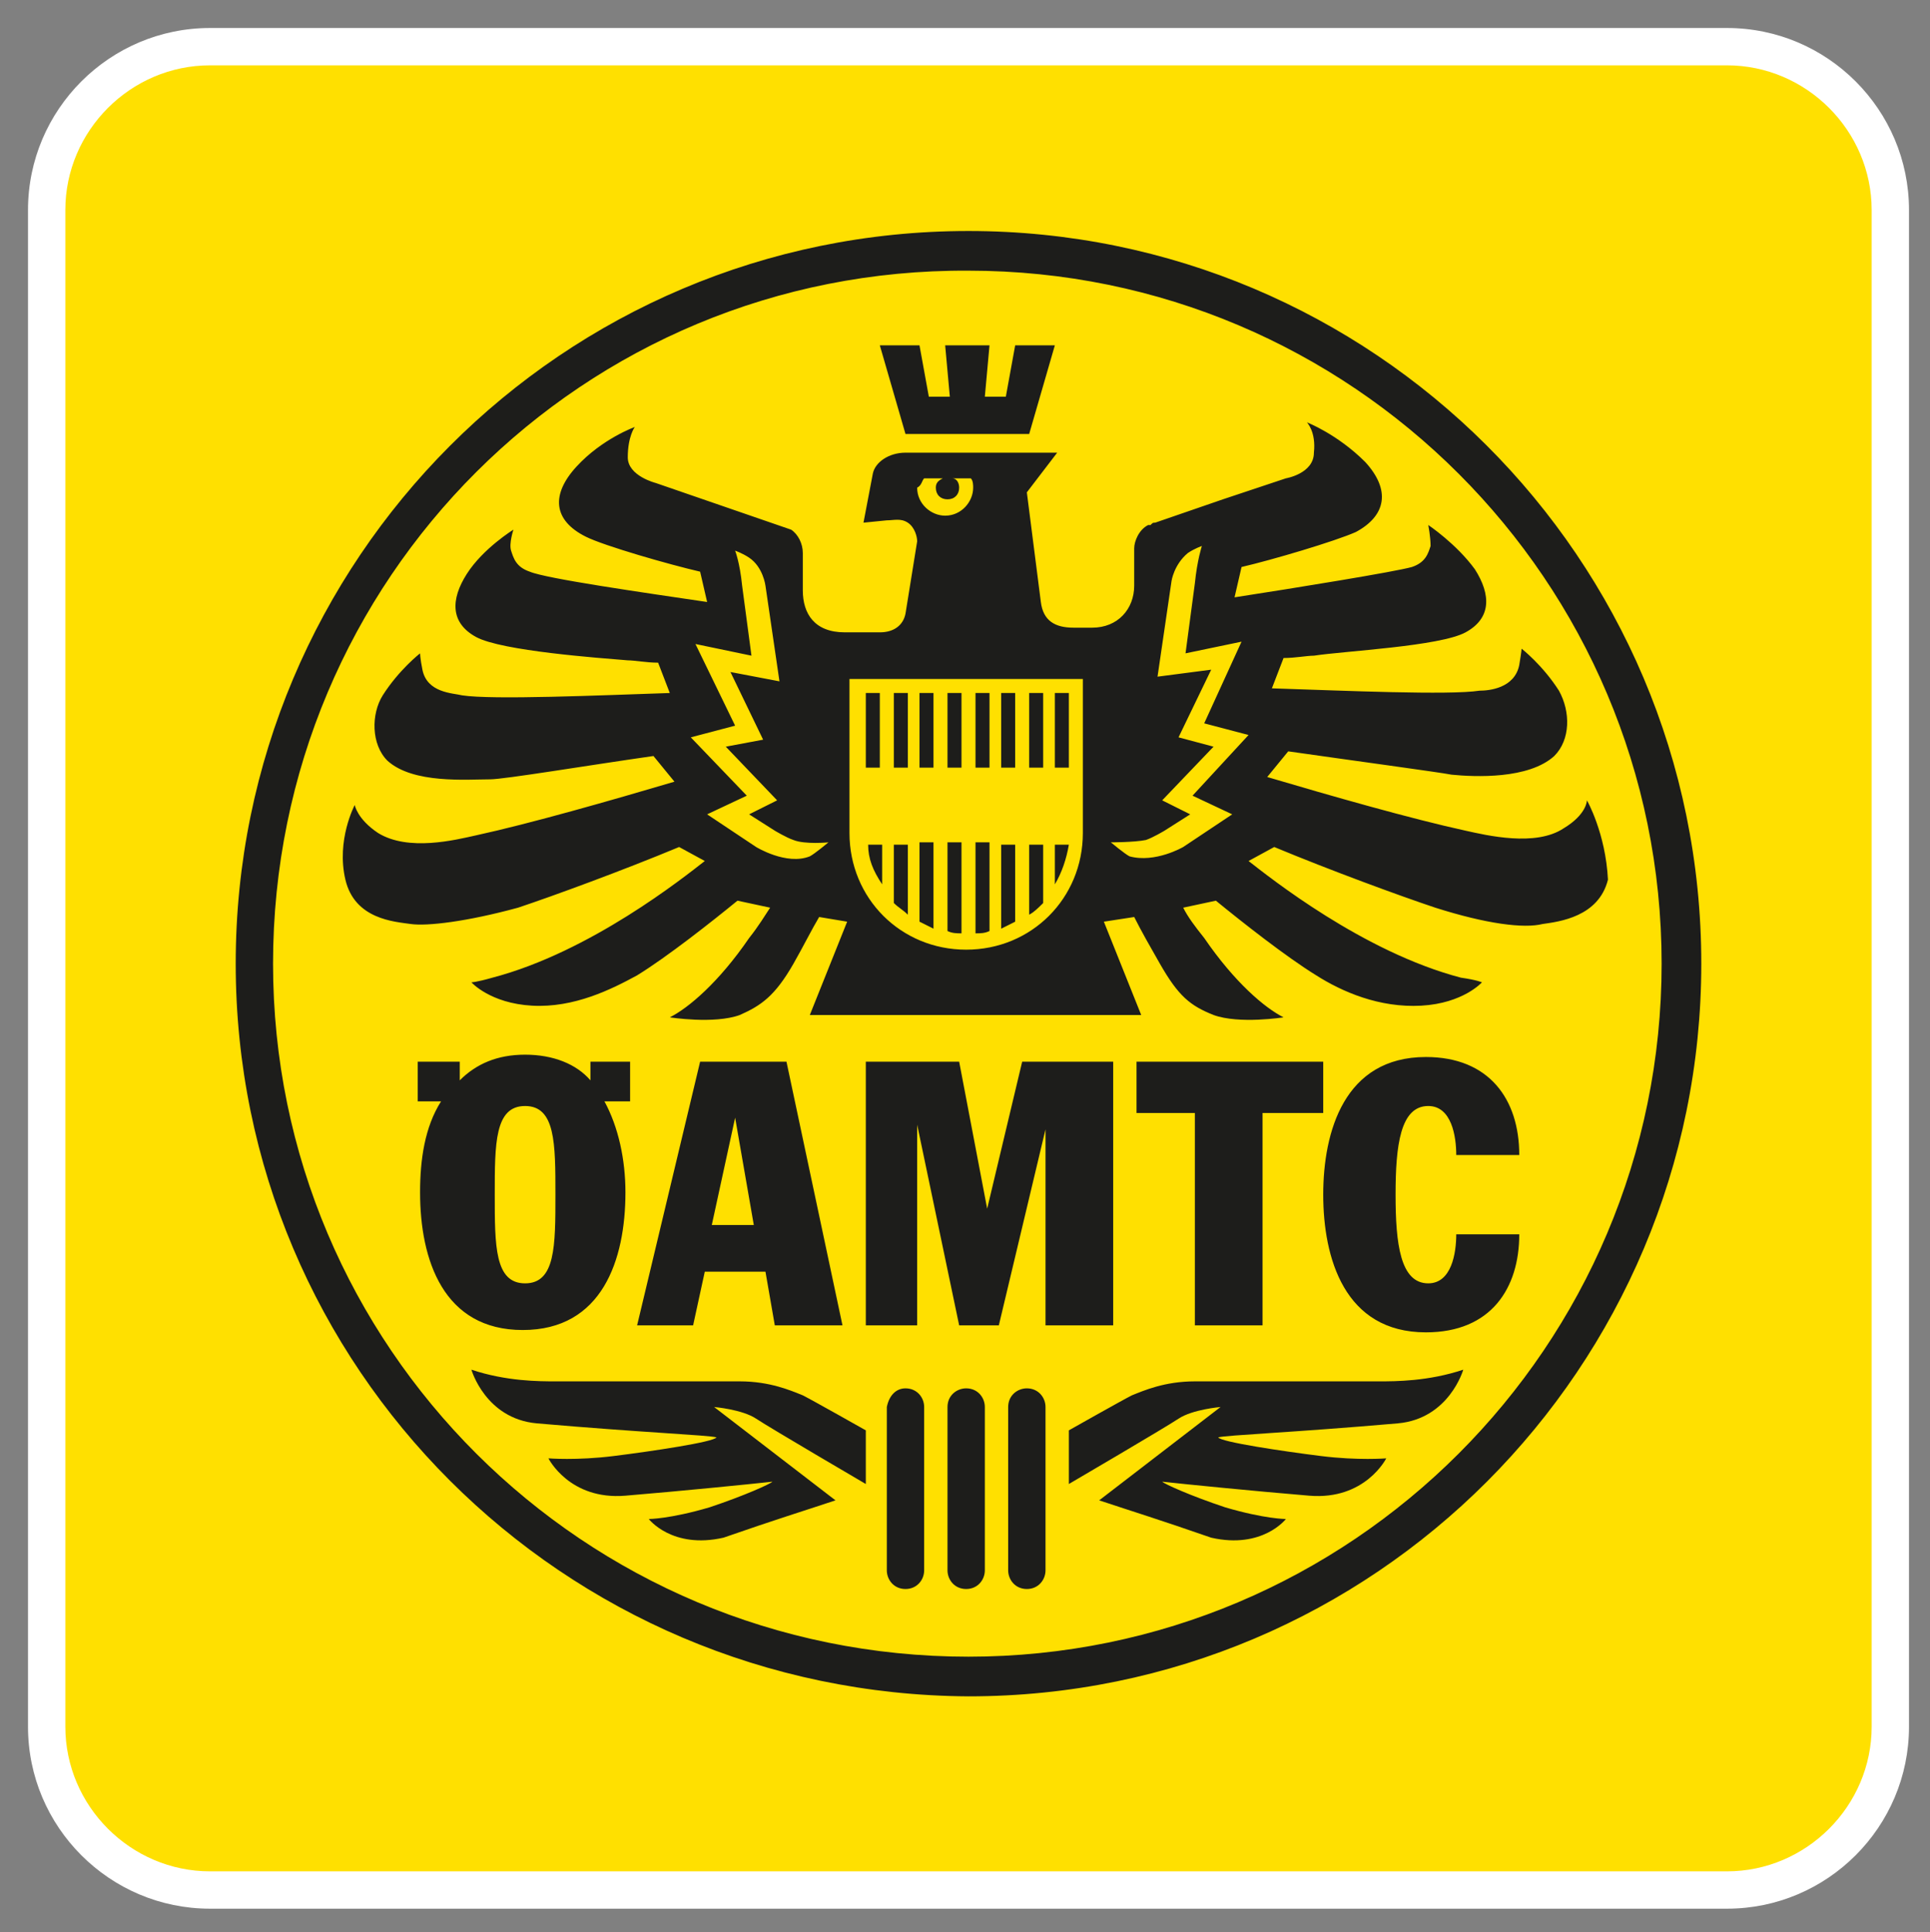<?xml version="1.0" encoding="UTF-8" standalone="no"?>
<svg
   style="width: 100%;"
   viewBox="0 0 82.7 82.8"
   version="1.1"
   id="svg1254"
   sodipodi:docname="oeamtc-logo.svg"
   inkscape:version="1.1.2 (b8e25be833, 2022-02-05)"
   xmlns:inkscape="http://www.inkscape.org/namespaces/inkscape"
   xmlns:sodipodi="http://sodipodi.sourceforge.net/DTD/sodipodi-0.dtd"
   xmlns="http://www.w3.org/2000/svg"
   xmlns:svg="http://www.w3.org/2000/svg">
  <rect x="0" y="0" width="82.7" height="82.8" fill="#808080" stroke="none"/>
  <defs
     id="defs1258" />
  <sodipodi:namedview
     id="namedview1256"
     pagecolor="#ffffff"
     bordercolor="#666666"
     borderopacity="1.0"
     inkscape:pageshadow="2"
     inkscape:pageopacity="0.0"
     inkscape:pagecheckerboard="0"
     showgrid="false"
     inkscape:zoom="10.543478"
     inkscape:cx="41.305156"
     inkscape:cy="41.352579"
     inkscape:window-width="2560"
     inkscape:window-height="1387"
     inkscape:window-x="-8"
     inkscape:window-y="-8"
     inkscape:window-maximized="1"
     inkscape:current-layer="svg1254" />
  <path
     d="m 80.85,73.891 c 0,3.905 -3.2,7.009 -7,7.009 H 8.85 c -3.9,0 -7,-3.204 -7,-7.009 V 8.909 c 0,-3.905 3.2,-7.009 7,-7.009 H 73.85 c 3.9,0 7,3.204 7,7.009 z"
     fill="#ffe000"
     id="path1234"
     style="stroke-width:1;stroke-miterlimit:4;stroke-dasharray:none" />
  <path
     d="M74 81.8H9c-4.3 0-7.8-3.5-7.8-7.8V9c0-4.3 3.5-7.8 7.8-7.8h65c4.3 0 7.8 3.5 7.8 7.8v65c0 4.3-3.5 7.8-7.8 7.8zM9 2.8C5.6 2.8 2.8 5.6 2.8 9v65c0 3.4 2.8 6.2 6.2 6.2h65c3.4 0 6.2-2.8 6.2-6.2V9c0-3.4-2.8-6.2-6.2-6.2H9z"
     fill="#fff"
     id="path1236" />
  <g
     id="g1252">
    <path
       d="M11.7 41.3C11.7 57.7 25 71 41.5 71c16.4 0 29.7-13.3 29.7-29.7S57.9 11.6 41.5 11.6C25 11.5 11.7 24.8 11.7 41.3m-1.6 0c0-17.3 14-31.4 31.4-31.4 17.3 0 31.4 14 31.4 31.4 0 17.3-14 31.4-31.4 31.4-17.4-.1-31.4-14.1-31.4-31.4zm7.9 4.2h1.7v.8c.7-.7 1.6-1.1 2.8-1.1s2.2.4 2.8 1.1v-.8H27v1.7h-1.1c.6 1.1.9 2.5.9 3.9 0 2.9-1 5.9-4.4 5.9-3.4 0-4.4-3-4.4-5.9 0-1.4.2-2.8.9-3.9h-1v-1.7zm3.2 5.7c0 2.2 0 3.8 1.3 3.8s1.3-1.6 1.3-3.8c0-2.2 0-3.8-1.3-3.8s-1.3 1.6-1.3 3.8zm6.1 5.6L30 45.5h3.7l2.4 11.3h-2.9l-.4-2.3h-2.6l-.5 2.3h-2.4zm4.2-8.9l-1 4.6h1.8l-.8-4.6zm5.6 8.9V45.5h4l1.2 6.3 1.5-6.3h3.9v11.3h-2.9v-8.4l-2 8.4h-1.7l-1.8-8.6v8.6h-2.2zm11.6-9.1v-2.2h8v2.2h-2.6v9.1h-2.9v-9.1h-2.5zm16.4 5.2c0 2.3-1.2 4.2-4 4.2-3.5 0-4.4-3.2-4.4-5.9s.9-5.9 4.4-5.9c2.7 0 4 1.8 4 4.2h-2.7c0-.8-.2-2.1-1.2-2.1-1.2 0-1.4 1.7-1.4 3.8 0 2.1.2 3.8 1.4 3.8 1 0 1.2-1.3 1.2-2.1h2.7z"
       fill-rule="evenodd"
       clip-rule="evenodd"
       fill="#1d1d1b"
       id="path1238" />
    <path
       d="M37.1 32.9v-3.2h.6v3.2h-.6zm.1 3.3h.6v1.7c-.4-.6-.6-1.1-.6-1.7zm8.6-3.3h-.6v-3.2h.6v3.2zm0 3.3c-.1.6-.3 1.2-.6 1.7v-1.7h.6zm-5.2-3.3v-3.2h.6v3.2h-.6zm.6 7.1c-.2 0-.4 0-.6-.1v-3.8h.6V40zm.6-7.1v-3.2h.6v3.2h-.6zm.6 7c-.2.1-.4.1-.6.1v-3.9h.6v3.8zm.5-7v-3.2h.6v3.2h-.6zm.6 6.6l-.6.3v-3.6h.6v3.3zm1.2-3.3v2.5c-.2.2-.4.4-.6.5v-3h.6zm-.6-6.5h.6v3.2h-.6v-3.2zM40 36.2v3.6l-.6-.3v-3.4h.6zm-.5-6.5h.5v3.2h-.6v-3.2zm-.6 6.5v3c-.2-.2-.4-.3-.6-.5v-2.5h.6zm-.6-6.5h.6v3.2h-.6v-3.2z"
       fill-rule="evenodd"
       clip-rule="evenodd"
       fill="#1d1d1b"
       id="path1240" />
    <path
       fill="#1d1d1b"
       d="M44.1 18.6l1.1-3.8h-1.7l-.4 2.2h-.9l.2-2.2h-1.9l.2 2.2h-.9l-.4-2.2h-1.7l1.1 3.8z"
       id="path1242" />
    <path
       d="M68 34.3s0 .6-1 1.2c-1.2.8-3.3.3-4.2.1-2.3-.5-5.8-1.5-8.5-2.3l.9-1.1c2.8.4 6.5.9 7 1 1 .1 3.3.2 4.4-.8.7-.7.7-1.9.2-2.8-.7-1.1-1.6-1.8-1.6-1.8s0 .1-.1.7c-.2 1-1.3 1.1-1.7 1.1-1.3.2-5.8 0-8.9-.1l.5-1.3c.5 0 1-.1 1.3-.1 1.3-.2 5.4-.4 6.5-1 1.1-.6 1.1-1.6.4-2.7-.8-1.1-2-1.9-2-1.9s.1.5.1.9c-.1.3-.2.7-.8.9-.7.2-5 .9-7.6 1.3l.3-1.3c1.3-.3 4-1.1 4.9-1.5 1.3-.7 1.5-1.8.4-3-1.2-1.2-2.5-1.7-2.5-1.7s.4.4.3 1.3c0 .9-1.2 1.1-1.2 1.1l-2.7.9-2.9 1c-.1 0-.1 0-.2.1h-.1c-.4.2-.6.7-.6 1v1.6c0 1-.7 1.8-1.8 1.8H46c-.8 0-1.3-.3-1.4-1.1l-.6-4.7 1.3-1.7h-6.5c-.7 0-1.3.4-1.4.9l-.4 2.1 1-.1c.3 0 .6-.1.9.1.3.2.4.6.4.8l-.5 3.1c-.1.5-.5.8-1.1.8h-1.5c-1.3 0-1.8-.8-1.8-1.8v-1.6c0-.4-.2-.8-.5-1l-5.8-2s-1.2-.3-1.2-1.1c0-.9.3-1.3.3-1.3s-1.4.5-2.5 1.7-1 2.3.4 3c.8.4 3.6 1.2 4.9 1.5l.3 1.3c-2.7-.4-6.9-1-7.6-1.3-.6-.2-.7-.6-.8-.9-.1-.3.1-.9.1-.9s-1.3.8-2 1.9c-.7 1.1-.7 2.1.4 2.7 1.1.6 5.3.9 6.5 1 .3 0 .8.1 1.3.1l.5 1.3c-3 .1-7.6.3-8.9.1-.4-.1-1.5-.1-1.7-1.1-.1-.5-.1-.7-.1-.7s-.9.7-1.6 1.8c-.5.8-.5 2.1.2 2.8 1.1 1 3.4.8 4.4.8.6 0 4.2-.6 7-1l.9 1.1c-2.7.8-6.2 1.8-8.5 2.3-.9.2-2.9.7-4.2-.1-.9-.6-1-1.2-1-1.2s-.8 1.5-.4 3.2c.4 1.7 2.1 1.8 2.8 1.9.7.1 2.4-.1 4.6-.7 1.5-.5 4.5-1.6 6.9-2.6l1.1.6c-.9.7-4.9 3.9-9.1 5-.7.2-.9.2-.9.2s.8.9 2.6 1c1.8.1 3.4-.7 4.5-1.3 1.3-.8 3.2-2.3 4.3-3.2l1.4.3c-.2.3-.5.8-.9 1.3-1.3 1.9-2.6 3-3.4 3.4 0 0 1.9.3 3-.1.9-.4 1.5-.8 2.3-2.2.4-.7.8-1.5 1.1-2l1.2.2-1.6 4h14.2l-1.6-4 1.3-.2c.3.6.7 1.3 1.1 2 .8 1.4 1.3 1.8 2.3 2.2 1.1.4 3 .1 3 .1-.8-.4-2.1-1.5-3.4-3.4-.4-.5-.7-.9-.9-1.3l1.4-.3c1.1.9 3 2.4 4.3 3.2 1.1.7 2.7 1.4 4.5 1.3 1.8-.1 2.6-1 2.6-1s-.2-.1-.9-.2c-4.2-1.1-8.2-4.3-9.1-5l1.1-.6c2.4 1 5.4 2.1 6.9 2.6 2.2.7 3.8.9 4.6.7.7-.1 2.4-.3 2.8-1.9-.1-2-.9-3.4-.9-3.4zm-33.3 2.4c-1 .4-2.3-.4-2.3-.4l-2.1-1.4 1.7-.8-2.4-2.5 1.9-.5-1.7-3.5 2.4.5-.4-3c-.1-1-.3-1.5-.3-1.5s.3.1.6.3c.6.4.7 1.2.7 1.2l.6 4.1-2.1-.4 1.4 2.9-1.6.3 2.2 2.3-1.2.6 1.1.7s.5.3.8.4c.5.2 1.5.1 1.5.1s-.6.5-.8.6zm4.9-16.2h.8c-.2.1-.3.2-.3.4 0 .3.2.5.5.5s.5-.2.5-.5c0-.2-.1-.4-.3-.4h.8c.1.1.1.3.1.4 0 .6-.5 1.2-1.2 1.2-.6 0-1.2-.5-1.2-1.2.2-.1.2-.3.3-.4zm6.8 15.2c0 2.8-2.2 5-5 5s-5-2.2-5-5v-6.6h10v6.6zm4.7-1.6l1.7.8-2.1 1.4s-1.2.7-2.3.4c-.2-.1-.8-.6-.8-.6s1 0 1.5-.1c.3-.1.8-.4.8-.4l1.1-.7-1.2-.6L52 32l-1.5-.4 1.4-2.9-2.3.3.6-4.1s.1-.7.7-1.2c.3-.2.6-.3.6-.3s-.2.6-.3 1.6l-.4 3 2.4-.5-1.6 3.5 1.9.5-2.4 2.6z"
       fill="#1d1d1b"
       id="path1244" />
    <path
       d="M47.1 64.3l5.2-4s-1.2.1-1.8.5c-.6.4-4.7 2.8-4.7 2.8v-2.3s2.3-1.3 2.7-1.5c.5-.2 1.4-.6 2.7-.6h7.9c.7 0 2.1 0 3.6-.5 0 0-.6 2.1-2.8 2.3-4.6.4-7.3.5-7.7.6.1.2 2.8.6 4.4.8 1.6.2 2.8.1 2.8.1s-.9 1.8-3.3 1.6c-2.4-.2-5.4-.5-6.3-.6.1.1 1.2.6 2.7 1.1 1.7.5 2.6.5 2.6.5s-1 1.3-3.2.8c-2.3-.8-3.3-1.1-4.8-1.6zM38.8 59.5c.5 0 .8.4.8.8v7c0 .4-.3.8-.8.8s-.8-.4-.8-.8v-7c.1-.5.4-.8.8-.8zM44 59.5c.5 0 .8.4.8.8v7c0 .4-.3.8-.8.8s-.8-.4-.8-.8v-7c0-.5.4-.8.8-.8zM41.4 59.5c.5 0 .8.4.8.8v7c0 .4-.3.8-.8.8s-.8-.4-.8-.8v-7c0-.5.4-.8.8-.8z"
       fill-rule="evenodd"
       clip-rule="evenodd"
       fill="#1d1d1b"
       id="path1246" />
    <g
       id="g1250">
      <path
         d="M35.8 64.3l-5.2-4s1.2.1 1.8.5c.6.4 4.7 2.8 4.7 2.8v-2.3s-2.3-1.3-2.7-1.5c-.5-.2-1.4-.6-2.7-.6h-7.9c-.7 0-2.1 0-3.6-.5 0 0 .6 2.1 2.8 2.3 4.6.4 7.3.5 7.7.6-.1.2-2.8.6-4.4.8-1.6.2-2.8.1-2.8.1s.9 1.8 3.3 1.6c2.4-.2 5.4-.5 6.3-.6-.1.1-1.2.6-2.7 1.1-1.7.5-2.6.5-2.6.5s1 1.3 3.2.8c2.3-.8 3.3-1.1 4.8-1.6z"
         fill-rule="evenodd"
         clip-rule="evenodd"
         fill="#1d1d1b"
         id="path1248" />
    </g>
  </g>
</svg>
